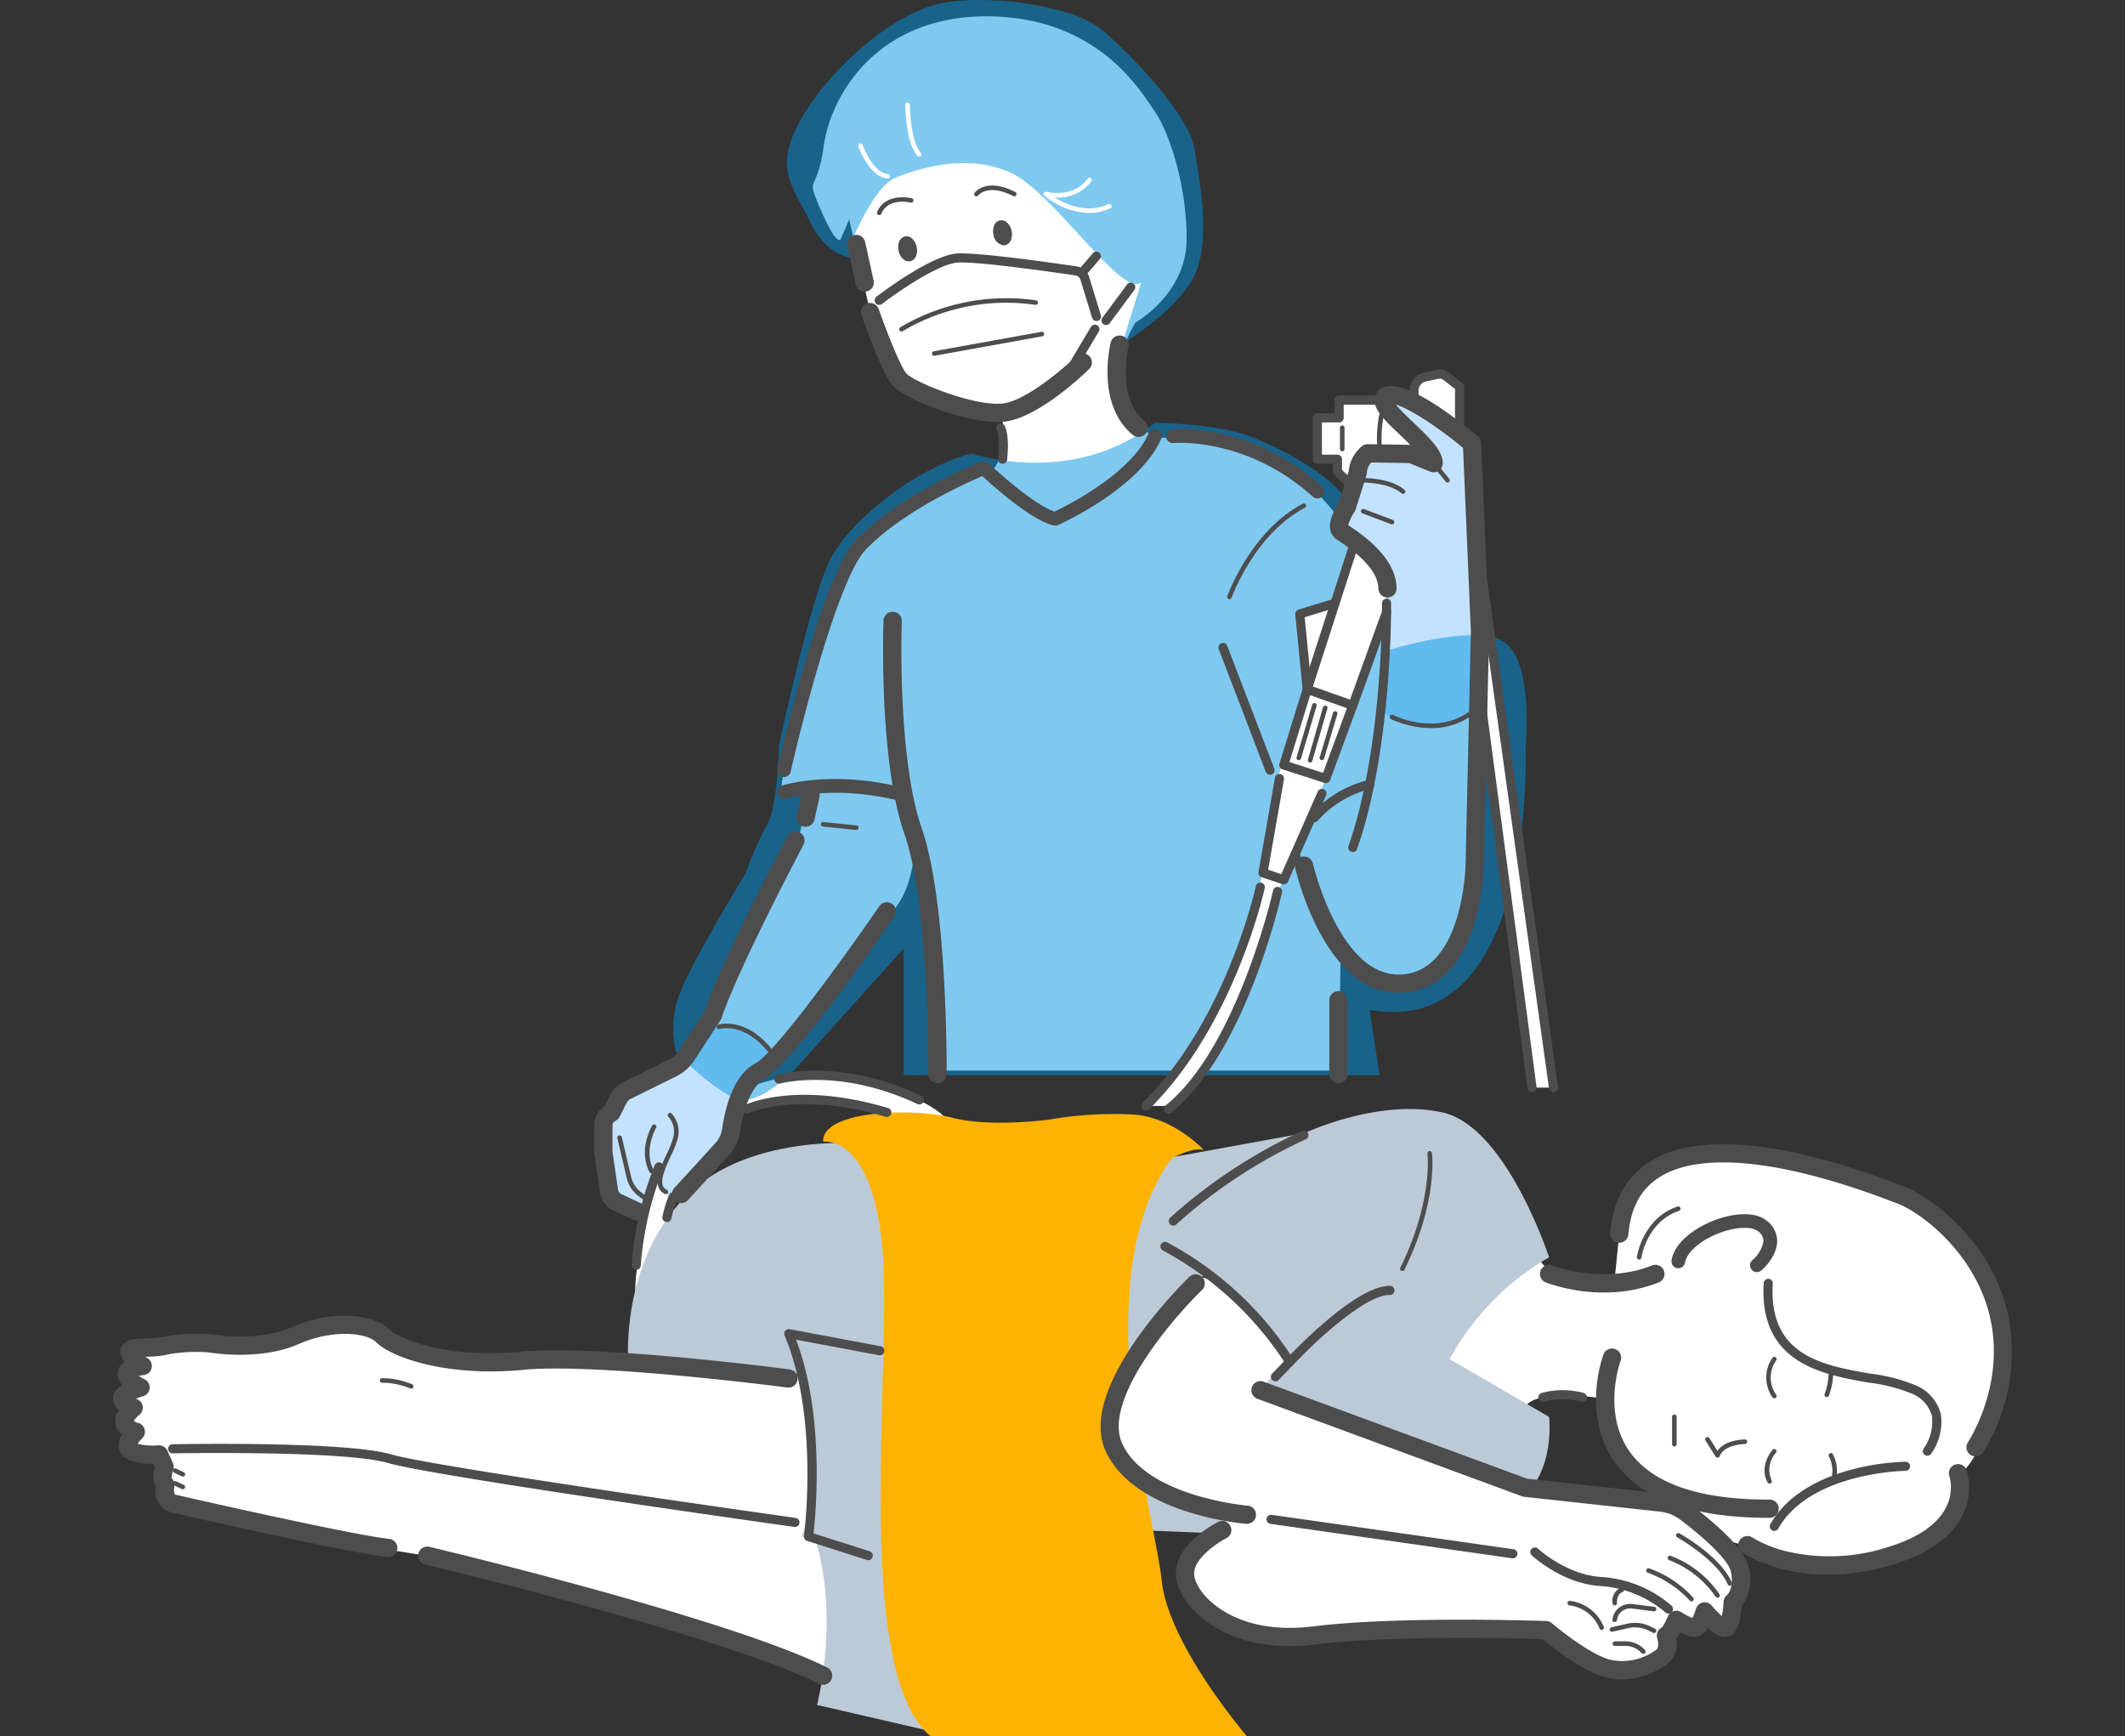 <svg xmlns="http://www.w3.org/2000/svg" xmlns:xlink="http://www.w3.org/1999/xlink" width="287.81" height="235.115" viewBox="0 0 287.81 235.115">
  <rect x="0" y="0" width="287.81" height="235.115" fill="#333333" stroke="none"/>
  <defs>
    <clipPath id="clip-path">
      <rect id="長方形_32396" data-name="長方形 32396" width="257.235" height="235.115" fill="none"/>
    </clipPath>
    <clipPath id="clip-path-9">
      <rect id="長方形_32389" data-name="長方形 32389" width="56.392" height="46.551" fill="none"/>
    </clipPath>
    <clipPath id="clip-path-11">
      <rect id="長方形_32391" data-name="長方形 32391" width="115.567" height="91.713" fill="none"/>
    </clipPath>
  </defs>
  <g id="image-02" transform="translate(-23.713)">
    <rect id="長方形_32626" data-name="長方形 32626" width="287.81" height="235.115" transform="translate(23.713)" fill="#fff" opacity="0"/>
    <g id="グループ_59086" data-name="グループ 59086" transform="translate(39)" clip-path="url(#clip-path)">
      <g id="グループ_59059" data-name="グループ 59059">
        <g id="グループ_59058" data-name="グループ 59058" clip-path="url(#clip-path)">
          <path id="パス_301869" data-name="パス 301869" d="M301.562,265.679s.087,3.818,5.74,4.359,5.089,0,5.089,0l.96-9.478s3.85-7.678,10.52-7.5,19.024,2.339,19.024,2.339,10.86,4.081,16.59,9.833,5.893,17.318,5.893,17.318-3.1,12.1-6.225,13.84c0,0-.581,9.385-7.842,10.65a97.663,97.663,0,0,1-16.333,1.016l-4.943-1.882-5.091-1.379-3.368-5.02s-10.209-2.843-10.477-13.438c0,0-10.043-1.909-11.206,1.648l-8.771.777-6.481-7.832Z" transform="translate(-108.979 -96.887)" fill="#fff"/>
          <path id="パス_301870" data-name="パス 301870" d="M214.959,275.886l32.469,7.923,8.882,17.805,14.377,5.555,20.571,2.764,7.855,7.688-2.037,8.415-2.962-1.658-.9,1.7-2.592-.623-2.485,4.712-5.159,1.647s-8.51-2.317-9.791-5.356c0,0-28.465-1.242-36.155,1.232,0,0-12.96-2.174-13.093-8.036s7.137-9.04,7.137-9.04l-12.335.765L205.317,301.2Z" transform="translate(-78.609 -105.628)" fill="#fff"/>
          <path id="パス_301871" data-name="パス 301871" d="M6.668,307.175l-3.089.114.966-13.7,24.08-2.111,6.8-1.476,3.489,3.175s9.806,2.895,15.773,2.276,41.629,2.165,41.629,2.165l5.5,35.794-4.248,5.038L71.987,329.1,44.334,321.79l-15.961-2.561-19.443-4.9Z" transform="translate(-1.37 -111.033)" fill="#fff"/>
          <path id="パス_301872" data-name="パス 301872" d="M158.548,31.088l3.37,14.867,4.543,8.128,12.791,3.183s.705,5.973-1.343,7.794l7.757,6.309,4.524-1.514L199.8,60.74s-4.869-4.253-4.8-8.257a15.8,15.8,0,0,1,2.344-7.456s6.906-3.851,6.906-11.316-2.407-14.486-4.314-17.241-7.686-12.8-22.616-12.886S156.085,14.171,155.108,21.1s-2.577,3.663-.355,8.805,2.667,3.808,2.667,3.808Z" transform="translate(-58.82 -1.371)" fill="#fff"/>
        </g>
      </g>
      <g id="グループ_59061" data-name="グループ 59061">
        <g id="グループ_59060" data-name="グループ 59060" clip-path="url(#clip-path)">
          <path id="パス_301873" data-name="パス 301873" d="M138.429,237.477s6.889-2.684,12.952-1.668,12.585,3.956,14.173,6.081l-5.56.454s-5.017-2.963-10.16-3.094-12.668,1.589-12.668,1.589Z" transform="translate(-52.517 -90.196)" fill="#fff"/>
          <path id="パス_301874" data-name="パス 301874" d="M117.861,256.028s-3.953,14.169-3.078,18.159l4.309-7.443.267-5.793.832-1.245s-2.2.539-2.2-1.7-.131-1.98-.131-1.98" transform="translate(-43.898 -98.022)" fill="#fff"/>
        </g>
      </g>
      <g id="グループ_59063" data-name="グループ 59063">
        <g id="グループ_59062" data-name="グループ 59062" clip-path="url(#clip-path)">
          <path id="パス_301875" data-name="パス 301875" d="M278.274,263.427A35.86,35.86,0,0,0,264.8,277.212l13.479,7.832s.671,5.9-2.443,9.667l-36.653-13.286,3.728-4.415s-6.942-9.734-11.189-11.326l-5.309,4.7-7.656,10.229,2.183-28.769,5.748-1.867L245.2,246.6s10-4.722,18.654-2.783,14.422,19.615,14.422,19.615" transform="translate(-83.754 -93.169)" fill="#bccad8"/>
          <path id="パス_301876" data-name="パス 301876" d="M223.793,330.776l10.275.419,1.938-2.813-15.065-5.669Z" transform="translate(-84.591 -123.557)" fill="#bccad8"/>
          <path id="パス_301877" data-name="パス 301877" d="M113.091,280.49s-1.175-13.291,7.7-22.384,25.352-7.167,25.352-7.167l7.809,43.752V330.42l-15.3-3.53s2.995-11.232-.107-22.037l-1.925-.763s3.958-12.394,0-21.914Z" transform="translate(-43.279 -96.012)" fill="#bccad8"/>
        </g>
      </g>
      <g id="グループ_59065" data-name="グループ 59065">
        <g id="グループ_59064" data-name="グループ 59064" clip-path="url(#clip-path)">
          <path id="パス_301878" data-name="パス 301878" d="M155.877,248.069s6.684-1.17,8.038,14.63-4.169,56.846,6.515,65.874h42.845s-10.643-12.39-11.546-21.092-10.533-40.9,1.354-57.155c0,0,3.108-1.692,4.382-1.1,0,0-3.988-4.412-9.5-4.836a51.218,51.218,0,0,0-11.454.679s-7.976,1.1-13.151-.254-17.651-1.045-17.48,3.253" transform="translate(-59.68 -93.459)" fill="#ffb301"/>
        </g>
      </g>
      <g id="グループ_59067" data-name="グループ 59067">
        <g id="グループ_59066" data-name="グループ 59066" clip-path="url(#clip-path)">
          <path id="パス_301879" data-name="パス 301879" d="M223.707,293.842l2.831,21.078s-8.376-3.939-8.306-8.272,5.475-12.806,5.475-12.806" transform="translate(-83.554 -112.503)" fill="#fff"/>
          <path id="パス_301880" data-name="パス 301880" d="M174.061,100.154l9.674,6.866s10.756-5.19,13.349-10.886c0,0,15.9-1.959,25.089,10.886v.952l6.435,7.459-.125,8.545s-.918,15.932-2.159,19.014c0,0-7.151,2.279-8.9,6.495l-1.177,2.912,2.012,5.618,4.127,7.2-.209,16.526H167.8l-2.033-25.356-1.036-2.791-1.753-10.407s-13.1-.309-16.447,1.211l.47-4.023,6.172-22.285,4.182-7.475s12.134-9.3,16.71-10.464" transform="translate(-56.101 -36.766)" fill="#fff"/>
          <path id="パス_301881" data-name="パス 301881" d="M260.112,173.469s5.075,19.019,13.508,18.894,9.211-12.893,9.211-12.893l1.339-25.639-12.578-.507-6.455,11.8Z" transform="translate(-99.589 -58.703)" fill="#fff"/>
          <path id="パス_301882" data-name="パス 301882" d="M144.28,167.651l-2.1,9.153-13.452,26.857,7.966,5.149,17.417-21.327s3.813-2.5,3.8-10.836l-2.357-11.173Z" transform="translate(-49.285 -63.355)" fill="#fff"/>
        </g>
      </g>
      <g id="グループ_59069" data-name="グループ 59069">
        <g id="グループ_59068" data-name="グループ 59068" clip-path="url(#clip-path)">
          <path id="パス_301883" data-name="パス 301883" d="M274.747,129.721s7.345,4.631,12.954-.369V110.376l-.533-15.606s-2.165-3.661-3.84-4.281-7.8-4.658-7.788-2.944,5.684,8.259,5.684,8.259l-8.676-.634-3.446,9.393s5.791,4.836,5.966,7.7.471,7.446.471,7.446Z" transform="translate(-103.031 -33.357)" fill="#c3e2fd"/>
          <path id="パス_301884" data-name="パス 301884" d="M121.376,225.351s5.844-1.552,9.187,3.552l-3.874,5.486L123.3,242.7l-5.789,5.783s-2.341-.623-2.2-2.39l-.794-.186-1.348,4.738-5.52-3.31.118-9.45,2.72-4.169,8.315-4.261Z" transform="translate(-41.217 -86.195)" fill="#c3e2fd"/>
        </g>
      </g>
      <g id="グループ_59074" data-name="グループ 59074">
        <g id="グループ_59073" data-name="グループ 59073" clip-path="url(#clip-path)">
          <g id="グループ_59072" data-name="グループ 59072" transform="translate(91.284)" opacity="0.5">
            <g id="グループ_59071" data-name="グループ 59071">
              <g id="グループ_59070" data-name="グループ 59070" clip-path="url(#clip-path-9)">
                <path id="パス_301885" data-name="パス 301885" d="M157.312,34.927s-3.614.436-6.236-4.873S146.063,22.662,150,15.875,161.825,2.38,167.864.683s18.455-.077,22.465,3.162,11.954,11.645,12.725,16.04,2.545,13.432-.308,18.129-9.409,8.536-9.409,8.536l2.572-8.287c-2.68,2.143-11.9-12.336-17.8-14.94s-12.555-.459-15.522.766-5.929,8.715-5.929,8.715Z" transform="translate(-147.917 0)" fill="#0093e1"/>
              </g>
            </g>
          </g>
        </g>
      </g>
      <g id="グループ_59079" data-name="グループ 59079">
        <g id="グループ_59078" data-name="グループ 59078" clip-path="url(#clip-path)">
          <g id="グループ_59077" data-name="グループ 59077" transform="translate(75.916 57.253)" opacity="0.5">
            <g id="グループ_59076" data-name="グループ 59076">
              <g id="グループ_59075" data-name="グループ 59075" clip-path="url(#clip-path-11)">
                <path id="パス_301886" data-name="パス 301886" d="M163.408,96.933s13.652,4.691,24.812-4.159c0,0,8.234.076,12.873,1.822s12.289,6.028,13.139,9.1l-1.061,3.033s6.691,6.46,6.563,8.47l-.286,8.49s11.371-3.648,15.771-1.4,3.218,14.485,3.218,14.485,1.533,39.622-21.116,35.481l1.331,8.877H154.195V163.973l-14.65,16.29s-4.717,4.917-7.673,4.139-8.481-6.335-8.481-6.335a13.576,13.576,0,0,1,0-6.506c.847-3.874,9.327-17.617,9.327-17.617a54.657,54.657,0,0,1,3-6.8c1.462-2.554,1.6-10.668,1.6-10.668s4.172-19.591,6.877-25.074,11.89-12.63,19.213-14.466" transform="translate(-123.014 -92.773)" fill="#0093e1"/>
              </g>
            </g>
          </g>
        </g>
      </g>
      <path id="パス_301887" data-name="パス 301887" d="M264.358,90.2H267.3v-2.4l6.024.107,5.585,7.117L271.168,95l-2.554,4.417-1.543-1.92.033-1.524-2.747-.176Z" transform="translate(-101.214 -33.618)" fill="#fff"/>
      <path id="パス_301888" data-name="パス 301888" d="M285.067,85.613l.934-2.7,2.967-.828,2.573,1.241-.294,6.039Z" transform="translate(-109.143 -31.426)" fill="#fff"/>
      <g id="グループ_59081" data-name="グループ 59081">
        <g id="グループ_59080" data-name="グループ 59080" clip-path="url(#clip-path)">
          <path id="パス_301889" data-name="パス 301889" d="M255.054,118.731l-3.036,8.51-4.45,1.36.916,9.606-4.043,13.049-1.86,12.053-1.085,5.076s-4.688,17.8-14.76,26.836h3.7s8.64-7.53,14.113-29l1.04-2.035,5.508-13.3,4.188-11.38,4.04-10.65,0-4.732Z" transform="translate(-86.81 -45.458)" fill="#fff"/>
          <path id="パス_301890" data-name="パス 301890" d="M301.024,134.613l8.97,64.207h-2.907l-7.049-50.366Z" transform="translate(-114.875 -51.539)" fill="#fff"/>
        </g>
      </g>
      <g id="グループ_59083" data-name="グループ 59083">
        <g id="グループ_59082" data-name="グループ 59082" clip-path="url(#clip-path)">
          <path id="パス_301891" data-name="パス 301891" d="M353.628,274.276a.926.926,0,0,1-.606-1.626,4.292,4.292,0,0,0,1.5-2.594,1.661,1.661,0,0,0-.68-1.268c-.85-.728-2.993-.662-5.21.16-2.571.955-4.519,2.618-4.736,4.043a.926.926,0,0,1-1.83-.28c.394-2.582,3.436-4.575,5.921-5.5,2.314-.86,5.383-1.266,7.059.168a3.488,3.488,0,0,1,1.327,2.676c0,2.093-1.919,3.806-2.138,3.995a.923.923,0,0,1-.6.224" transform="translate(-130.961 -102.01)" fill="#4d4d4d"/>
          <path id="パス_301892" data-name="パス 301892" d="M348.845,318.828c-10.331,0-17.354-2.573-20.88-7.651-4.421-6.366-1.571-14.153-1.448-14.482a1.234,1.234,0,0,1,2.311.866c-.025.069-2.512,6.933,1.176,12.224,3.041,4.363,9.379,6.574,18.838,6.574a1.427,1.427,0,0,0,.17,0,1.234,1.234,0,0,1,0,2.469Z" transform="translate(-124.624 -113.289)" fill="#4d4d4d"/>
          <path id="パス_301893" data-name="パス 301893" d="M368.871,336.244c-7.125,0-11.374-2.815-11.611-2.978a1.234,1.234,0,1,1,1.389-2.041,16.51,16.51,0,0,0,4.928,1.932,25.551,25.551,0,0,0,13.365-.634c4.045-1.227,6.7-3.026,7.894-5.349a5.8,5.8,0,0,0,.483-4.258,1.234,1.234,0,0,1,2.328-.822,8.3,8.3,0,0,1-.582,6.142c-1.5,2.973-4.661,5.21-9.407,6.65a30.231,30.231,0,0,1-8.786,1.358" transform="translate(-136.576 -123.008)" fill="#4d4d4d"/>
          <path id="パス_301894" data-name="パス 301894" d="M378.094,293.342a1.234,1.234,0,0,1-1.022-1.924c.049-.074,4.921-7.465,3.089-16.422-1.85-9.043-9.463-14.708-12.652-15.9l-.542-.207c-14.792-5.688-26.021-6.893-31.622-3.394-2.56,1.6-3.958,4.149-4.274,7.792a1.234,1.234,0,0,1-2.459-.214c.382-4.406,2.207-7.66,5.425-9.672,6.365-3.978,18.058-2.876,33.816,3.183l.523.2c3.739,1.4,12.129,7.577,14.2,17.721a25.837,25.837,0,0,1-3.461,18.3,1.235,1.235,0,0,1-1.024.543" transform="translate(-125.813 -96.121)" fill="#4d4d4d"/>
          <path id="パス_301895" data-name="パス 301895" d="M321.913,281.289a23.456,23.456,0,0,1-7.931-1.364,1.234,1.234,0,0,1,.9-2.3c.074.029,6.909,2.64,13.5,0a1.235,1.235,0,0,1,.918,2.293,19.861,19.861,0,0,1-7.39,1.366" transform="translate(-119.914 -106.262)" fill="#4d4d4d"/>
          <path id="パス_301896" data-name="パス 301896" d="M236.594,313.4c-.033,0-.066,0-.1,0-.616-.049-15.117-1.312-19.034-9.839-3.98-8.664,10.712-23,11.34-23.6a1.234,1.234,0,1,1,1.715,1.775c-3.922,3.791-13.512,14.918-10.812,20.8,3.313,7.213,16.853,8.4,16.989,8.41a1.234,1.234,0,0,1-.1,2.464" transform="translate(-82.997 -107.051)" fill="#4d4d4d"/>
          <path id="パス_301897" data-name="パス 301897" d="M286.556,338.288a.6.6,0,0,1-.088-.006l-32.747-4.661a.617.617,0,0,1,.173-1.223l32.747,4.661a.617.617,0,0,1-.086,1.228" transform="translate(-96.939 -127.263)" fill="#4d4d4d"/>
          <path id="パス_301898" data-name="パス 301898" d="M293.709,343.447a8.957,8.957,0,0,1-2.254-.289c-3.036-.784-7.279-4.153-8.5-5.164-2.932-.091-20.416-.565-30.808.723-8.472,1.051-13.373-1.909-15.541-3.768-2.02-1.731-3.261-3.86-3.316-5.695-.122-4.038,5.087-6.8,5.681-7.107a1.235,1.235,0,1,1,1.119,2.2c-1.143.584-4.4,2.73-4.332,4.831.026.849.684,2.378,2.456,3.9,1.859,1.593,6.1,4.126,13.631,3.193,11.511-1.426,30.807-.755,31.622-.728a1.239,1.239,0,0,1,.758.3c1.353,1.156,5.4,4.3,7.855,4.931a7.669,7.669,0,0,0,6.293-1.361c.344-.224.245-1.119.118-1.526a1.242,1.242,0,0,1,.658-1.492,8.97,8.97,0,0,0,.791-1.5,1.235,1.235,0,0,1,1.806-.558,10.452,10.452,0,0,0,1.5.8,6.931,6.931,0,0,0,.482-1.229,1.235,1.235,0,0,1,2.141-.449,12.6,12.6,0,0,0,1.369,1.416,12.3,12.3,0,0,0,.233-1.93,1.233,1.233,0,0,1,.483-.932c.014-.014.992-.9.505-3.194-.223-1.05-2.145-3.445-6.872-7.017a5.451,5.451,0,0,0-2.7-1.068l-18.443-2.02a1.253,1.253,0,0,1-.293-.069l-35.829-13.2a1.234,1.234,0,0,1,.854-2.317l35.687,13.143,18.293,2a7.935,7.935,0,0,1,3.92,1.553c4.741,3.582,7.364,6.434,7.8,8.474a6.025,6.025,0,0,1-.961,5.221c-.224,3.446-1.277,3.9-1.634,4.05-.328.141-1.2.517-2.954-1.087a2.138,2.138,0,0,1-1.72,1.216,4.635,4.635,0,0,1-1.987-.6,6.062,6.062,0,0,1-.582.887,3.447,3.447,0,0,1-1.312,3.487,10.97,10.97,0,0,1-6.007,1.973m5.952-7.174h0Z" transform="translate(-89.317 -116.028)" fill="#4d4d4d"/>
          <path id="パス_301899" data-name="パス 301899" d="M329.792,348.506a.615.615,0,0,1-.417-.162,15.083,15.083,0,0,0-8.536-3.554c-5.278-.213-9.41-4.029-9.583-4.192a.617.617,0,0,1,.843-.9c.04.036,3.979,3.665,8.79,3.859a16.075,16.075,0,0,1,9.321,3.879.617.617,0,0,1-.418,1.071" transform="translate(-119.096 -129.996)" fill="#4d4d4d"/>
          <path id="パス_301900" data-name="パス 301900" d="M318.818,306.634a.611.611,0,0,1-.148-.018,9.868,9.868,0,0,0-5-.014.617.617,0,0,1-.395-1.169,10.9,10.9,0,0,1,5.687-.015.617.617,0,0,1-.147,1.216" transform="translate(-119.784 -116.798)" fill="#4d4d4d"/>
          <path id="パス_301901" data-name="パス 301901" d="M282.815,268.81a.311.311,0,0,1-.136-.032.308.308,0,0,1-.14-.413c4.422-8.979,3.678-15.394,3.67-15.459a.309.309,0,0,1,.612-.078c.034.268.782,6.65-3.729,15.809a.308.308,0,0,1-.276.172" transform="translate(-108.163 -96.697)" fill="#4d4d4d"/>
          <path id="パス_301902" data-name="パス 301902" d="M342.646,348.614a.308.308,0,0,1-.238-.112,14.275,14.275,0,0,0-5.676-3.768.309.309,0,0,1,.2-.586,14.655,14.655,0,0,1,5.957,3.96.309.309,0,0,1-.238.505" transform="translate(-128.843 -131.758)" fill="#4d4d4d"/>
          <path id="パス_301903" data-name="パス 301903" d="M347.982,347.06a.308.308,0,0,1-.258-.139,13.524,13.524,0,0,0-6.279-4.944.309.309,0,0,1,.2-.586,13.92,13.92,0,0,1,6.6,5.193.309.309,0,0,1-.089.427.3.3,0,0,1-.169.051" transform="translate(-130.648 -130.701)" fill="#4d4d4d"/>
          <path id="パス_301904" data-name="パス 301904" d="M350.339,343.532a.308.308,0,0,1-.285-.189c-1.4-3.31-6.79-6.342-6.845-6.373a.308.308,0,1,1,.3-.539c.23.127,5.634,3.166,7.113,6.672a.309.309,0,0,1-.165.4.314.314,0,0,1-.12.024" transform="translate(-131.344 -128.794)" fill="#4d4d4d"/>
          <path id="パス_301905" data-name="パス 301905" d="M323.859,355.21a.308.308,0,0,1-.284-.188,5.056,5.056,0,0,0-4.068-3.136.309.309,0,0,1,.043-.616,5.671,5.671,0,0,1,4.593,3.511.309.309,0,0,1-.284.429" transform="translate(-122.22 -134.49)" fill="#4d4d4d"/>
          <path id="パス_301906" data-name="パス 301906" d="M329.422,350.778a.309.309,0,0,1-.308-.292,1.916,1.916,0,0,1,1.181-2.1.309.309,0,0,1,.169.594c-.041.012-.8.268-.734,1.473a.308.308,0,0,1-.291.325h-.017" transform="translate(-126.005 -133.381)" fill="#4d4d4d"/>
          <path id="パス_301907" data-name="パス 301907" d="M329.415,354.4l-.027,0a.286.286,0,0,1-.278-.311,2.327,2.327,0,0,1,.879-1.621,2.486,2.486,0,0,1,1.843-.511l2.946.377a.309.309,0,1,1-.078.613l-2.946-.378a1.856,1.856,0,0,0-1.382.383,1.683,1.683,0,0,0-.642,1.148.337.337,0,0,1-.314.3" transform="translate(-126.005 -134.745)" fill="#4d4d4d"/>
          <path id="パス_301908" data-name="パス 301908" d="M334.511,357.474a.314.314,0,0,1-.136-.031l-.629-.308a4.145,4.145,0,0,0-2.73-.318l-2.129.484a.305.305,0,0,1-.37-.232.309.309,0,0,1,.232-.37l2.128-.484a4.747,4.747,0,0,1,3.138.365l.629.308a.309.309,0,0,1-.136.586" transform="translate(-125.776 -136.338)" fill="#4d4d4d"/>
          <path id="パス_301909" data-name="パス 301909" d="M333.285,361.853a.309.309,0,0,1-.231-.1,2.892,2.892,0,0,0-2.166-.976h-1.471a.309.309,0,0,1,0-.617h1.471a3.511,3.511,0,0,1,2.629,1.184.309.309,0,0,1-.231.513" transform="translate(-126.005 -137.892)" fill="#4d4d4d"/>
          <path id="パス_301910" data-name="パス 301910" d="M377.255,322.595a.325.325,0,0,1-.064-.007.308.308,0,0,1-.238-.366,4.328,4.328,0,0,0-.354-2.909.308.308,0,0,1,.527-.32,4.863,4.863,0,0,1,.43,3.357.309.309,0,0,1-.3.244" transform="translate(-144.171 -122.076)" fill="#4d4d4d"/>
          <path id="パス_301911" data-name="パス 301911" d="M351.127,318.108a.311.311,0,0,1-.262-.144l-1.369-2.182a.309.309,0,0,1,.523-.328l1.091,1.738c1.073-1.527,3.62-1.547,3.738-1.547a.309.309,0,0,1,0,.617c-.027,0-2.77.023-3.436,1.654a.31.31,0,0,1-.259.191h-.027" transform="translate(-133.793 -120.722)" fill="#4d4d4d"/>
          <path id="パス_301912" data-name="パス 301912" d="M342.506,314.723a.309.309,0,0,1-.309-.309v-3.692a.309.309,0,1,1,.617,0v3.692a.309.309,0,0,1-.309.309" transform="translate(-131.016 -118.848)" fill="#4d4d4d"/>
          <path id="パス_301913" data-name="パス 301913" d="M375.956,304.392a.309.309,0,0,1-.284-.427,8.755,8.755,0,0,0,.535-2.772.309.309,0,0,1,.309-.3h.01a.309.309,0,0,1,.3.319,9.194,9.194,0,0,1-.583,2.988.308.308,0,0,1-.285.189" transform="translate(-143.824 -115.203)" fill="#4d4d4d"/>
          <path id="パス_301914" data-name="パス 301914" d="M363.172,322.639a.307.307,0,0,1-.272-.163c-1.232-2.291.663-4.416.682-4.437a.309.309,0,0,1,.457.415,3.432,3.432,0,0,0-.6,3.731.309.309,0,0,1-.272.454" transform="translate(-138.784 -121.729)" fill="#4d4d4d"/>
          <path id="パス_301915" data-name="パス 301915" d="M363.938,303.347a.306.306,0,0,1-.247-.125,4.677,4.677,0,0,1,0-5.373.309.309,0,1,1,.5.365,3.988,3.988,0,0,0,0,4.641.308.308,0,0,1-.065.431.3.3,0,0,1-.183.061" transform="translate(-138.91 -113.989)" fill="#4d4d4d"/>
          <path id="パス_301916" data-name="パス 301916" d="M334.771,271.918a.327.327,0,0,1-.043,0,.308.308,0,0,1-.264-.347c.007-.052.77-5.234,5.508-6.835a.309.309,0,0,1,.2.585c-4.371,1.476-5.088,6.286-5.094,6.334a.309.309,0,0,1-.3.267" transform="translate(-128.055 -101.352)" fill="#4d4d4d"/>
          <path id="パス_301917" data-name="パス 301917" d="M37.291,321.388a1.217,1.217,0,0,1-.142-.008c-5.617-.644-27.643-5.667-29.323-6.07a2.878,2.878,0,0,1-2-3.283,3.819,3.819,0,0,1-.128-2.772l-.224-.5a7.461,7.461,0,0,1-3.7-.746,2.011,2.011,0,0,1-.981-1.528,2.833,2.833,0,0,1,.432-1.667,3.035,3.035,0,0,1-.7-.876,2.323,2.323,0,0,1,.294-2.427,2.477,2.477,0,0,1-.725-1.077,1.665,1.665,0,0,1,.122-1.324A2.839,2.839,0,0,1,1.27,298.1a2.892,2.892,0,0,1-.559-1.018,1.734,1.734,0,0,1,.23-1.489,2.182,2.182,0,0,1,.637-.6,2.532,2.532,0,0,1-.566-1.334,1.5,1.5,0,0,1,.386-1.115c.61-.678,1.666-.714,3.128-.764a11.4,11.4,0,0,0,2.446-.246,24.134,24.134,0,0,1,6.277-.315,1.216,1.216,0,0,1,.133.017c.062.01,6.25,1.056,10.794-.958,5.549-2.457,11.183-1.781,13.219.256,1.165,1.164,7.583,4.047,17.961,3.039,10.206-.994,35.284,2.27,36.347,2.409a1.235,1.235,0,0,1-.321,2.448c-.257-.034-25.86-3.363-35.787-2.4-10.18.992-17.791-1.6-19.945-3.75-1.268-1.268-5.866-1.785-10.474.256-5.014,2.22-11.363,1.273-12.148,1.144a21.783,21.783,0,0,0-5.345.22,12.868,12.868,0,0,1-3.071.347l-.221.007c.1.078.212.151.317.218a1.235,1.235,0,0,1-.544,2.271,5.026,5.026,0,0,0-.638.108,4.023,4.023,0,0,0,.735.442,1.236,1.236,0,0,1-.181,2.317,8.732,8.732,0,0,0-.979.338,1.239,1.239,0,0,1,.492,2.17,4.019,4.019,0,0,0-.767.823,1.253,1.253,0,0,0,.512.251,1.253,1.253,0,0,1,.954.874,1.233,1.233,0,0,1-.331,1.24,3.974,3.974,0,0,0-.6.741,8.324,8.324,0,0,0,2.786.21,1.238,1.238,0,0,1,1.234.724l.755,1.686a1.238,1.238,0,0,1,.041.905,4.057,4.057,0,0,0-.214,1.134,1.233,1.233,0,0,1,.368,1.167,1.811,1.811,0,0,0,.058,1.042c1.48.349,23.613,5.393,29.04,6.015a1.234,1.234,0,0,1-.139,2.461" transform="translate(0 -110.534)" fill="#4d4d4d"/>
          <path id="パス_301918" data-name="パス 301918" d="M121.825,358.072a1.224,1.224,0,0,1-.551-.13c-13.083-6.542-52.984-16.063-53.385-16.158a1.234,1.234,0,0,1,.57-2.4c1.651.393,40.581,9.683,53.919,16.352a1.234,1.234,0,0,1-.553,2.338" transform="translate(-25.629 -129.926)" fill="#4d4d4d"/>
          <path id="パス_301919" data-name="パス 301919" d="M97.022,328.078a.585.585,0,0,1-.086-.006c-2-.28-48.977-6.88-55-8.652-5.892-1.732-28.953-1.316-29.185-1.31a.617.617,0,1,1-.023-1.234c.957-.019,23.484-.426,29.557,1.361,5.94,1.746,54.338,8.545,54.826,8.614a.617.617,0,0,1-.085,1.228" transform="translate(-4.64 -121.301)" fill="#4d4d4d"/>
          <path id="パス_301920" data-name="パス 301920" d="M62.849,303.827a.306.306,0,0,1-.138-.033,10.139,10.139,0,0,0-3.778-.768.309.309,0,1,1,0-.617,10.581,10.581,0,0,1,4.054.834.308.308,0,0,1-.138.584" transform="translate(-22.446 -115.783)" fill="#4d4d4d"/>
          <path id="パス_301921" data-name="パス 301921" d="M14.515,323.313a.309.309,0,0,1-.133-.03l-1.043-.5a.309.309,0,0,1,.267-.557l1.042.5a.308.308,0,0,1-.133.587" transform="translate(-5.04 -123.359)" fill="#4d4d4d"/>
          <path id="パス_301922" data-name="パス 301922" d="M14.515,326.1a.308.308,0,0,1-.133-.03l-1.043-.5a.309.309,0,0,1,.267-.557l1.042.5a.308.308,0,0,1-.133.587" transform="translate(-5.04 -124.428)" fill="#4d4d4d"/>
          <path id="パス_301923" data-name="パス 301923" d="M364.251,330.118a.617.617,0,0,1-.536-.922c1.956-3.439,5.754-5.991,10.983-7.379a32.327,32.327,0,0,1,7.325-1.071h0a.617.617,0,0,1,0,1.234c-.128,0-12.9.183-17.244,7.826a.617.617,0,0,1-.537.312" transform="translate(-139.224 -122.804)" fill="#4d4d4d"/>
          <path id="パス_301924" data-name="パス 301924" d="M384.454,304.57a.617.617,0,0,1-.5-.981,6.311,6.311,0,0,0,1.109-4.424,4.576,4.576,0,0,0-2.535-2.932,21.918,21.918,0,0,0-5.957-1.555c-6.308-1.1-14.946-2.615-14.289-13.494a.628.628,0,0,1,.654-.578.617.617,0,0,1,.578.654c-.591,9.778,6.773,11.066,13.27,12.2a22.551,22.551,0,0,1,6.329,1.685,5.743,5.743,0,0,1,3.154,3.753,7.463,7.463,0,0,1-1.318,5.418.616.616,0,0,1-.5.252" transform="translate(-138.694 -107.435)" fill="#4d4d4d"/>
          <path id="パス_301925" data-name="パス 301925" d="M158.719,322.936a.618.618,0,0,1-.188-.029l-8.087-2.579a.617.617,0,0,1-.425-.67c.021-.159,2.069-16.056-2.637-27.154a.617.617,0,0,1,.682-.847l12.336,2.311a.617.617,0,1,1-.227,1.213l-11.231-2.1c3.9,10.274,2.682,23.436,2.363,26.231l7.6,2.423a.617.617,0,0,1-.188,1.205" transform="translate(-56.409 -111.662)" fill="#4d4d4d"/>
          <path id="パス_301926" data-name="パス 301926" d="M247.427,289.379c-.019,0-.038,0-.058,0a.615.615,0,0,1-.465-.286,45.376,45.376,0,0,0-16.626-15.409.617.617,0,1,1,.534-1.112,45.72,45.72,0,0,1,16.709,15.2c2.059-2.129,9.3-9.309,13.421-9.309H261a.617.617,0,0,1-.009,1.234h-.05c-3.477,0-10.6,6.843-13.059,9.49a.616.616,0,0,1-.452.2" transform="translate(-88.032 -104.335)" fill="#4d4d4d"/>
          <path id="パス_301927" data-name="パス 301927" d="M254.762,301.087a.617.617,0,0,1-.445-1.045l1.938-2.006a.617.617,0,1,1,.888.857l-1.937,2.006a.62.62,0,0,1-.444.189" transform="translate(-97.304 -114.036)" fill="#4d4d4d"/>
          <path id="パス_301928" data-name="パス 301928" d="M232.342,260.941a.617.617,0,0,1-.426-1.063,71.115,71.115,0,0,1,17.87-11.751.617.617,0,0,1,.507,1.125,69.818,69.818,0,0,0-17.525,11.519.613.613,0,0,1-.426.171" transform="translate(-88.72 -94.978)" fill="#4d4d4d"/>
          <path id="パス_301929" data-name="パス 301929" d="M163.516,59.23a1.235,1.235,0,0,1-1.2-.971l-1.142-5.224a1.234,1.234,0,1,1,2.411-.528l1.143,5.224a1.234,1.234,0,0,1-.942,1.469,1.216,1.216,0,0,1-.265.029" transform="translate(-61.695 -19.732)" fill="#4d4d4d"/>
          <path id="パス_301930" data-name="パス 301930" d="M182.7,82.6c-4.677,0-12.587-3.1-14.206-4.925-1.4-1.571-3.779-8.233-4.242-9.553a1.234,1.234,0,0,1,2.329-.818c1.086,3.091,2.968,7.844,3.757,8.731,1,1.121,8.9,4.377,12.861,4.079,3.175-.24,8.415-4.741,10.167-6.456a1.234,1.234,0,0,1,1.727,1.764c-.709.695-7.067,6.8-11.708,7.153-.22.017-.449.025-.686.025" transform="translate(-62.86 -25.454)" fill="#4d4d4d"/>
          <path id="パス_301931" data-name="パス 301931" d="M222.493,87.357a1.232,1.232,0,0,1-.786-.283c-4.993-4.12-3.065-12.172-2.981-12.513a1.235,1.235,0,0,1,2.4.593c-.025.1-1.626,6.9,2.154,10.017a1.233,1.233,0,0,1-.785,2.186" transform="translate(-83.577 -28.188)" fill="#4d4d4d"/>
          <path id="パス_301932" data-name="パス 301932" d="M146.716,141.3a.911.911,0,0,1-.206-.023.925.925,0,0,1-.7-1.108c.241-1.059,5.956-25.993,10.584-30.875,5.919-6.245,16.59-10.51,17.041-10.689a.927.927,0,0,1,.979.19c1.677,1.6,6.422,5.751,8.952,6.555,1.707-.813,10.343-5.142,12.723-10.568a.926.926,0,0,1,1.7.744c-2.919,6.656-13.507,11.45-13.956,11.651a.918.918,0,0,1-.581.057c-2.985-.674-8.062-5.2-9.668-6.685-2.241.95-10.937,4.843-15.841,10.017-3.426,3.615-8.12,21.213-10.123,30.013a.926.926,0,0,1-.9.72" transform="translate(-55.818 -36.076)" fill="#4d4d4d"/>
          <path id="パス_301933" data-name="パス 301933" d="M194.72,98.361a.636.636,0,0,1-.069,0,.617.617,0,0,1-.546-.681c.313-2.851-.189-3.877-.194-3.887a.623.623,0,0,1,.254-.829.611.611,0,0,1,.826.231c.073.128.7,1.343.342,4.62a.617.617,0,0,1-.613.55" transform="translate(-74.217 -35.563)" fill="#4d4d4d"/>
          <path id="パス_301934" data-name="パス 301934" d="M151.26,177.971a1.256,1.256,0,0,1-.269-.03,1.234,1.234,0,0,1-.937-1.472l.687-3.091a1.234,1.234,0,0,1,2.409.535L152.464,177a1.235,1.235,0,0,1-1.2.966" transform="translate(-57.44 -66.011)" fill="#4d4d4d"/>
          <path id="パス_301935" data-name="パス 301935" d="M111.436,235.133a1.239,1.239,0,0,1-.522-.116l-2.643-1.236a3.255,3.255,0,0,1-1.848-2.489l-.758-5.219a1.209,1.209,0,0,1-.013-.177v-3.731a2.96,2.96,0,0,1,1.276-2.434l.112-.077.779-1.559a3.7,3.7,0,0,1,1.659-1.652l6.2-3.067a3.734,3.734,0,0,0,1.477-1.313l3.465-5.337c2.474-7.21,10.832-22.971,11.189-23.644a1.234,1.234,0,0,1,2.18,1.158c-.088.164-8.736,16.475-11.081,23.423a1.214,1.214,0,0,1-.134.278l-3.55,5.466a6.207,6.207,0,0,1-2.452,2.182l-6.2,3.067a1.214,1.214,0,0,0-.546.544l-.92,1.841a1.238,1.238,0,0,1-.4.463l-.372.257a.492.492,0,0,0-.212.4v3.642l.745,5.131a.8.8,0,0,0,.451.607l2.643,1.235a1.234,1.234,0,0,1-.524,2.353" transform="translate(-40.451 -69.845)" fill="#4d4d4d"/>
          <path id="パス_301936" data-name="パス 301936" d="M123.955,238.717a1.234,1.234,0,0,1-.91-2.069l5.53-6.032a3.69,3.69,0,0,0,.934-1.97c.47-3.22,1.644-7.376,4.565-8.892,2.428-1.258,11.543-13.7,16.718-21.244a1.234,1.234,0,1,1,2.036,1.4c-13.073,19.063-16.969,21.7-17.617,22.04-1.51.783-2.728,3.421-3.259,7.057a6.152,6.152,0,0,1-1.556,3.281l-5.53,6.033a1.233,1.233,0,0,1-.91.4" transform="translate(-46.986 -75.798)" fill="#4d4d4d"/>
          <path id="パス_301937" data-name="パス 301937" d="M273.451,166.872c-10.034,0-13.858-16.277-14.019-16.983a1.235,1.235,0,0,1,2.407-.549c.035.156,3.674,15.592,12.051,15.051,8.3-.523,8.63-14.653,8.632-14.8l.722-31.621-1.059-24.887c-3.915-3.241-7.514-5.42-9.122-5.868a32.377,32.377,0,0,0,2.327,2.363c2.173,2.067,4.05,3.852,4.05,5.579a1.234,1.234,0,0,1-1.7,1.144l-2.862-1.162-5.122-.085a2.2,2.2,0,0,0-.6,1.352,1.233,1.233,0,0,1-.057.37l-1.464,4.656a1.286,1.286,0,0,1-.154.32,6.223,6.223,0,0,0-.85,1.794l.242.164c1.708,1.154,6.247,4.221,6.31,8.374a1.234,1.234,0,0,1-2.469.038c-.043-2.867-3.806-5.41-5.223-6.367-.24-.163-.432-.293-.557-.388-1.671-1.253-.24-3.853.4-4.841L266.7,96.2a4.93,4.93,0,0,1,1.812-3.358,1.159,1.159,0,0,1,.783-.263l5.745.094c-.481-.483-.968-.945-1.346-1.305-2.163-2.058-3.726-3.544-3.479-5.041a1.882,1.882,0,0,1,1.137-1.419c2.892-1.337,9.947,4.194,12.844,6.634a1.233,1.233,0,0,1,.438.892l1.084,25.472c0,.027,0,.054,0,.081l-.723,31.653c-.01.667-.379,16.546-10.945,17.211-.2.012-.4.019-.595.019" transform="translate(-99.316 -32.431)" fill="#4d4d4d"/>
          <path id="パス_301938" data-name="パス 301938" d="M176.414,198.085h-.008a1.234,1.234,0,0,1-1.226-1.242c0-.228.1-22.93-3.242-32.486-3.493-9.977-2.868-28.161-2.839-28.931a1.234,1.234,0,0,1,2.467.091c-.007.184-.636,18.489,2.7,28.025,3.487,9.959,3.387,32.368,3.381,33.317a1.235,1.235,0,0,1-1.234,1.226" transform="translate(-64.719 -51.395)" fill="#4d4d4d"/>
          <path id="パス_301939" data-name="パス 301939" d="M268.2,229.963a1.235,1.235,0,0,1-1.234-1.234v-10a1.234,1.234,0,1,1,2.469,0v10a1.235,1.235,0,0,1-1.234,1.234" transform="translate(-102.213 -83.274)" fill="#4d4d4d"/>
          <path id="パス_301940" data-name="パス 301940" d="M162.916,174.008a.938.938,0,0,1-.233-.03c-9.193-2.383-15.622-.408-15.686-.388a.926.926,0,0,1-.563-1.764c.28-.089,6.967-2.167,16.714.359a.926.926,0,0,1-.231,1.822" transform="translate(-55.819 -65.447)" fill="#4d4d4d"/>
          <path id="パス_301941" data-name="パス 301941" d="M251.631,103.544a.921.921,0,0,1-.62-.239c-9.006-8.13-18.777-7.27-18.876-7.259a.926.926,0,0,1-.187-1.842c.43-.045,10.661-.978,20.3,7.728a.926.926,0,0,1-.62,1.613" transform="translate(-88.488 -36.048)" fill="#4d4d4d"/>
          <path id="パス_301942" data-name="パス 301942" d="M160.185,181.454h-.032l-4.5-.468a.309.309,0,0,1,.064-.614l4.5.467a.309.309,0,0,1-.031.616" transform="translate(-59.488 -69.058)" fill="#4d4d4d"/>
          <path id="パス_301943" data-name="パス 301943" d="M140.476,229.572a.309.309,0,0,1-.255-.135c-3.522-5.159-7.164-4.136-7.319-4.09a.309.309,0,0,1-.181-.59c.171-.053,4.216-1.224,8.01,4.332a.309.309,0,0,1-.081.429.305.305,0,0,1-.173.054" transform="translate(-50.732 -86)" fill="#4d4d4d"/>
          <path id="パス_301944" data-name="パス 301944" d="M120.676,255.2a.314.314,0,0,1-.136-.031c-1.835-.9-.675-3.41.257-5.426a12.615,12.615,0,0,0,.872-2.188,3.01,3.01,0,0,0-.655-2.844.309.309,0,0,1,.418-.454,3.615,3.615,0,0,1,.84,3.431,12.914,12.914,0,0,1-.915,2.314c-1.042,2.253-1.745,4.024-.546,4.612a.309.309,0,0,1-.136.586" transform="translate(-45.779 -93.488)" fill="#4d4d4d"/>
          <path id="パス_301945" data-name="パス 301945" d="M117.66,253.352a.309.309,0,0,1-.275-.167c-1.555-3.006.279-6.144.358-6.275a.308.308,0,0,1,.53.315c-.017.03-1.735,2.979-.339,5.677a.309.309,0,0,1-.274.45" transform="translate(-44.705 -94.476)" fill="#4d4d4d"/>
          <path id="パス_301946" data-name="パス 301946" d="M114.752,258.166a.309.309,0,0,1-.189-.065l-1.064-.829a4.246,4.246,0,0,1-1.518-2.368l-1.277-5.427a.309.309,0,0,1,.6-.141l1.277,5.427a3.628,3.628,0,0,0,1.3,2.022l1.065.829a.309.309,0,0,1-.19.552" transform="translate(-42.382 -95.371)" fill="#4d4d4d"/>
          <path id="パス_301947" data-name="パス 301947" d="M278.116,113.765a.307.307,0,0,1-.109-.02l-3.889-1.472a.309.309,0,0,1,.219-.578l3.888,1.472a.309.309,0,0,1-.109.6" transform="translate(-104.875 -42.757)" fill="#4d4d4d"/>
          <path id="パス_301948" data-name="パス 301948" d="M279.6,107.034a.307.307,0,0,1-.2-.077c-1.639-1.443-5.061-1.458-5.164-1.458h0a.309.309,0,0,1,0-.617c.16.008,3.741,0,5.577,1.613a.308.308,0,0,1-.2.54" transform="translate(-104.875 -40.156)" fill="#4d4d4d"/>
          <path id="パス_301949" data-name="パス 301949" d="M291.55,104.069a.308.308,0,0,1-.24-.114l-1.866-2.3a.309.309,0,1,1,.48-.389l1.867,2.3a.309.309,0,0,1-.24.5" transform="translate(-110.792 -38.726)" fill="#4d4d4d"/>
          <path id="パス_301950" data-name="パス 301950" d="M285.8,157.67a13.1,13.1,0,0,1-5.413-1.228.308.308,0,0,1,.284-.547c.067.035,6.731,3.406,11.561-1.513a.309.309,0,1,1,.44.433,9.339,9.339,0,0,1-6.871,2.855" transform="translate(-107.288 -59.073)" fill="#4d4d4d"/>
          <path id="パス_301951" data-name="パス 301951" d="M194.454,42.173a.308.308,0,0,1-.141-.035c-3.378-1.738-4.68-.154-4.733-.085a.308.308,0,0,1-.489-.375c.065-.086,1.64-2.078,5.505-.088a.308.308,0,0,1-.141.583" transform="translate(-72.373 -15.586)" fill="#4d4d4d"/>
          <path id="パス_301952" data-name="パス 301952" d="M167.989,45.705a.3.3,0,0,1-.123-.026.308.308,0,0,1-.16-.405c1.173-2.7,4.653-1.863,4.687-1.854a.309.309,0,0,1,.225.374.313.313,0,0,1-.373.225c-.123-.031-3.009-.716-3.972,1.5a.308.308,0,0,1-.283.186" transform="translate(-64.2 -16.575)" fill="#4d4d4d"/>
          <path id="パス_301953" data-name="パス 301953" d="M174.744,53.542c.164.76-.117,1.465-.628,1.576s-1.059-.415-1.223-1.175.117-1.465.628-1.576,1.059.415,1.223,1.175" transform="translate(-66.177 -20.044)" fill="#4d4d4d"/>
          <path id="パス_301954" data-name="パス 301954" d="M173.789,55.248a1.2,1.2,0,0,1-.82-.362,2.107,2.107,0,0,1-.57-1.071c-.2-.941.177-1.794.865-1.943s1.386.471,1.59,1.411-.177,1.794-.865,1.943a.954.954,0,0,1-.2.021m-.326-2.779a.315.315,0,0,0-.069.007c-.295.064-.528.576-.391,1.209a1.506,1.506,0,0,0,.394.756.549.549,0,0,0,.462.182c.3-.064.529-.576.392-1.209-.127-.585-.5-.945-.788-.945" transform="translate(-65.985 -19.852)" fill="#4d4d4d"/>
          <path id="パス_301955" data-name="パス 301955" d="M195.571,50.02c.165.76-.116,1.465-.628,1.576s-1.058-.415-1.223-1.175.117-1.465.629-1.576,1.058.415,1.223,1.175" transform="translate(-74.151 -18.696)" fill="#4d4d4d"/>
          <path id="パス_301956" data-name="パス 301956" d="M194.612,51.728a1.624,1.624,0,0,1-1.384-1.433,2.1,2.1,0,0,1,.076-1.211,1.055,1.055,0,0,1,1.809-.392,2.1,2.1,0,0,1,.57,1.071c.2.941-.176,1.793-.864,1.942a.98.98,0,0,1-.206.022m-.316-2.78a.334.334,0,0,0-.073.008.551.551,0,0,0-.346.357,1.514,1.514,0,0,0-.046.852c.137.633.558,1,.857.939s.528-.576.392-1.209a1.511,1.511,0,0,0-.394-.756.609.609,0,0,0-.389-.19" transform="translate(-73.96 -18.505)" fill="#4d4d4d"/>
          <path id="パス_301957" data-name="パス 301957" d="M172.886,69.94a.309.309,0,0,1-.173-.564,28.188,28.188,0,0,1,18.382-3.661.309.309,0,1,1-.091.611,27.512,27.512,0,0,0-17.945,3.561.311.311,0,0,1-.172.052" transform="translate(-66.075 -25.048)" fill="#4d4d4d"/>
          <path id="パス_301958" data-name="パス 301958" d="M180.047,76.05a.309.309,0,0,1-.054-.612L194.6,72.8a.309.309,0,0,1,.11.607L180.1,76.045a.276.276,0,0,1-.055,0" transform="translate(-68.816 -27.87)" fill="#4d4d4d"/>
          <path id="パス_301959" data-name="パス 301959" d="M197.228,64.762a.617.617,0,0,1-.589-.436l-1.58-5.151a.841.841,0,0,0-.686-.593c-3-.442-13.022-1.879-15.871-1.744-2.668.125-8.36,4.1-10.326,5.614a.617.617,0,0,1-.755-.977c.3-.233,7.422-5.7,11.024-5.87,2.877-.133,12.224,1.183,16.108,1.756a2.093,2.093,0,0,1,1.687,1.452l1.58,5.151a.617.617,0,0,1-.409.771.648.648,0,0,1-.182.027" transform="translate(-64.008 -21.286)" fill="#4d4d4d"/>
          <path id="パス_301960" data-name="パス 301960" d="M208.814,79.005a.609.609,0,0,1-.316-.088.616.616,0,0,1-.213-.846l3.9-6.528a.617.617,0,0,1,1.06.634l-3.9,6.527a.617.617,0,0,1-.53.3" transform="translate(-79.712 -27.277)" fill="#4d4d4d"/>
          <path id="パス_301961" data-name="パス 301961" d="M212.487,58.565a.617.617,0,0,1-.468-1.019l1.851-2.156a.617.617,0,0,1,.937.8l-1.852,2.156a.613.613,0,0,1-.468.215" transform="translate(-81.119 -21.125)" fill="#4d4d4d"/>
          <path id="パス_301962" data-name="パス 301962" d="M217.583,67.762a.617.617,0,0,1-.495-.985l3.341-4.5a.617.617,0,0,1,.992.735l-3.342,4.505a.617.617,0,0,1-.5.249" transform="translate(-83.07 -23.747)" fill="#4d4d4d"/>
          <path id="パス_301963" data-name="パス 301963" d="M114.479,269.6a.518.518,0,0,1-.054,0,.617.617,0,0,1-.562-.668,44.821,44.821,0,0,1,3.131-13.531.617.617,0,0,1,1.124.509,44.527,44.527,0,0,0-3.026,13.128.617.617,0,0,1-.614.564" transform="translate(-43.594 -97.645)" fill="#4d4d4d"/>
          <path id="パス_301964" data-name="パス 301964" d="M121.215,265.672a.633.633,0,0,1-.131-.014.619.619,0,0,1-.473-.734,16.365,16.365,0,0,1,.878-2.908.617.617,0,0,1,1.129.5,15.45,15.45,0,0,0-.8,2.67.618.618,0,0,1-.6.486" transform="translate(-46.173 -100.177)" fill="#4d4d4d"/>
          <path id="パス_301965" data-name="パス 301965" d="M164.819,239.513a.6.6,0,0,1-.263-.059c-10.517-4.963-18.5-2.8-18.58-2.776a.617.617,0,0,1-.338-1.187c.341-.1,8.481-2.327,19.445,2.847a.617.617,0,0,1-.264,1.175" transform="translate(-55.589 -89.948)" fill="#4d4d4d"/>
          <path id="パス_301966" data-name="パス 301966" d="M157.742,243.237a.635.635,0,0,1-.178-.026c-11.816-3.544-18.4-.533-18.469-.5a.617.617,0,0,1-.532-1.114c.281-.135,7.038-3.261,19.356.433a.617.617,0,0,1-.177,1.208" transform="translate(-52.918 -91.978)" fill="#4d4d4d"/>
          <path id="パス_301967" data-name="パス 301967" d="M226.352,224.517a.617.617,0,0,1-.433-1.057c11.321-11.152,15.28-29.155,15.318-29.336a.617.617,0,0,1,1.206.258c-.039.185-4.071,18.542-15.658,29.957a.615.615,0,0,1-.433.178" transform="translate(-86.427 -74.137)" fill="#4d4d4d"/>
          <path id="パス_301968" data-name="パス 301968" d="M231.31,225.333a.617.617,0,0,1-.389-1.1c9.685-7.844,14.489-28.852,14.537-29.064a.617.617,0,1,1,1.2.27c-.2.88-4.944,21.637-14.963,29.753a.616.616,0,0,1-.388.138" transform="translate(-88.325 -74.541)" fill="#4d4d4d"/>
          <path id="パス_301969" data-name="パス 301969" d="M271.74,165.678a.619.619,0,0,1-.583-.821c4.729-13.524,4.54-32.677,4.537-32.868a.617.617,0,1,1,1.234-.015c0,.194.2,19.559-4.606,33.292a.617.617,0,0,1-.583.413" transform="translate(-103.804 -50.295)" fill="#4d4d4d"/>
          <path id="パス_301970" data-name="パス 301970" d="M268.231,99.25a.614.614,0,0,1-.433-.177l-1.542-1.516a.615.615,0,0,1-.185-.44V96.034h-2.1a.617.617,0,0,1-.617-.617v-5.6a.617.617,0,0,1,.617-.617H266.3v-1.78a.617.617,0,0,1,.617-.617h5.566a.617.617,0,0,1,0,1.234h-4.949v1.78a.617.617,0,0,1-.617.617h-2.328V94.8h2.1a.617.617,0,0,1,.617.617v1.442l1.358,1.335a.617.617,0,0,1-.433,1.057" transform="translate(-100.831 -33.235)" fill="#4d4d4d"/>
          <path id="パス_301971" data-name="パス 301971" d="M267.908,141.218a.615.615,0,0,1-.205-.036L261.526,139a.616.616,0,0,1-.381-.771l6.485-20.072a.617.617,0,1,1,1.174.38l-6.3,19.5,5.032,1.777,4.364-12.077a.617.617,0,0,1,1.161.419l-4.572,12.653a.617.617,0,0,1-.58.408" transform="translate(-99.972 -45.076)" fill="#4d4d4d"/>
          <path id="パス_301972" data-name="パス 301972" d="M254.847,184.793a.62.62,0,0,1-.2-.033l-2.818-.957a.618.618,0,0,1-.41-.691l2.234-12.767a.617.617,0,0,1,1.216.213L252.727,182.8l1.782.606,4.933-11.186a.617.617,0,1,1,1.129.5l-5.16,11.7a.617.617,0,0,1-.565.368" transform="translate(-96.257 -65.024)" fill="#4d4d4d"/>
          <path id="パス_301973" data-name="パス 301973" d="M262.288,156.34a.632.632,0,0,1-.189-.03l-5.693-1.835a.617.617,0,0,1-.4-.77l3.133-10.13-.989-10.078a.616.616,0,0,1,.434-.65l4.768-1.456a.617.617,0,0,1,.36,1.181l-4.285,1.308.952,9.7a.608.608,0,0,1-.025.243l-2.99,9.666,4.55,1.466,3.448-9.346a.617.617,0,0,1,1.158.427l-3.653,9.9a.617.617,0,0,1-.579.4" transform="translate(-98.006 -50.295)" fill="#4d4d4d"/>
          <path id="パス_301974" data-name="パス 301974" d="M291.346,89.595a.617.617,0,0,1-.617-.617V83.709L289.168,82.5a.87.87,0,0,0-.721-.163l-1.66.362a1.27,1.27,0,0,0-.993,1.234v1.3a.617.617,0,1,1-1.234,0v-1.3a2.512,2.512,0,0,1,1.965-2.44l1.659-.362a2.1,2.1,0,0,1,1.741.394l1.8,1.4a.617.617,0,0,1,.239.488v5.57a.617.617,0,0,1-.617.617" transform="translate(-108.949 -31.043)" fill="#4d4d4d"/>
          <path id="パス_301975" data-name="パス 301975" d="M260.072,162.015a.315.315,0,0,1-.088-.013.309.309,0,0,1-.207-.384l2.114-7.108a.309.309,0,1,1,.592.177l-2.114,7.108a.308.308,0,0,1-.3.22" transform="translate(-99.455 -59.073)" fill="#4d4d4d"/>
          <path id="パス_301976" data-name="パス 301976" d="M262.563,162.533a.3.3,0,0,1-.086-.012.308.308,0,0,1-.21-.382l2.049-7.109a.309.309,0,0,1,.593.171l-2.05,7.11a.308.308,0,0,1-.3.223" transform="translate(-100.409 -59.271)" fill="#4d4d4d"/>
          <path id="パス_301977" data-name="パス 301977" d="M265.149,162.69a.319.319,0,0,1-.089-.013.308.308,0,0,1-.207-.384l1.8-6.021a.309.309,0,0,1,.592.177l-1.8,6.021a.308.308,0,0,1-.3.22" transform="translate(-101.399 -59.747)" fill="#4d4d4d"/>
          <path id="パス_301978" data-name="パス 301978" d="M277.894,95.83a.308.308,0,0,1-.307-.28,16.166,16.166,0,0,1,.4-6.252.309.309,0,0,1,.584.2,15.927,15.927,0,0,0-.368,6,.309.309,0,0,1-.278.336h-.03" transform="translate(-106.24 -34.109)" fill="#4d4d4d"/>
          <path id="パス_301979" data-name="パス 301979" d="M269.615,96.861a.309.309,0,0,1-.309-.309V93.686a.309.309,0,1,1,.617,0v2.867a.309.309,0,0,1-.309.309" transform="translate(-103.109 -35.751)" fill="#4d4d4d"/>
          <path id="パス_301980" data-name="パス 301980" d="M244.862,123.437a.3.3,0,0,1-.1-.018.309.309,0,0,1-.189-.394c.031-.088,3.187-8.845,10.237-12.521a.309.309,0,0,1,.286.547c-6.832,3.561-9.91,12.093-9.94,12.18a.309.309,0,0,1-.291.206" transform="translate(-93.632 -42.295)" fill="#4d4d4d"/>
          <path id="パス_301981" data-name="パス 301981" d="M249.62,158.936a.618.618,0,0,1-.576-.4l-6.36-16.6a.617.617,0,1,1,1.152-.442l6.361,16.6a.616.616,0,0,1-.356.8.6.6,0,0,1-.22.041" transform="translate(-92.9 -54.022)" fill="#4d4d4d"/>
          <path id="パス_301982" data-name="パス 301982" d="M263.3,176.861a.617.617,0,0,1-.489-.992,15.1,15.1,0,0,1,7.824-4.72.617.617,0,1,1,.315,1.193,14.143,14.143,0,0,0-7.161,4.28.618.618,0,0,1-.489.239" transform="translate(-100.575 -65.519)" fill="#4d4d4d"/>
          <path id="パス_301983" data-name="パス 301983" d="M309.25,192.094a.616.616,0,0,1-.61-.531L298.1,116.137a.617.617,0,1,1,1.222-.17l10.537,75.425a.617.617,0,0,1-.525.7.59.59,0,0,1-.086.006" transform="translate(-114.132 -44.196)" fill="#4d4d4d"/>
          <path id="パス_301984" data-name="パス 301984" d="M306.6,205.056a.617.617,0,0,1-.611-.536l-7.214-54.532a.617.617,0,0,1,1.224-.162l7.214,54.533a.617.617,0,0,1-.531.692.609.609,0,0,1-.082.006" transform="translate(-114.39 -57.158)" fill="#4d4d4d"/>
        </g>
      </g>
      <g id="グループ_59085" data-name="グループ 59085">
        <g id="グループ_59084" data-name="グループ 59084" clip-path="url(#clip-path)">
          <path id="パス_301985" data-name="パス 301985" d="M175.789,29.819a.309.309,0,0,1-.229-.1c-1.6-1.768-1.637-6.7-1.638-6.905a.309.309,0,0,1,.307-.31h0a.309.309,0,0,1,.309.307c0,.049.036,4.9,1.479,6.494a.308.308,0,0,1-.022.436.3.3,0,0,1-.207.08" transform="translate(-66.589 -8.615)" fill="#fff"/>
          <path id="パス_301986" data-name="パス 301986" d="M167.571,36.226h-.029c-2.454-.228-3.9-4.182-3.957-4.351a.308.308,0,1,1,.581-.208c.014.038,1.371,3.752,3.434,3.944a.309.309,0,0,1-.028.616" transform="translate(-62.624 -12.045)" fill="#fff"/>
          <path id="パス_301987" data-name="パス 301987" d="M210.4,43.762a10.227,10.227,0,0,1-6.02-2.334.308.308,0,0,1,.278-.533c.037.01,3.689.9,5.592-1.806a.309.309,0,0,1,.505.355,5.612,5.612,0,0,1-5,2.208c1.469.915,4.387,2.262,7.3.9a.309.309,0,0,1,.26.56,6.871,6.871,0,0,1-2.925.646" transform="translate(-78.211 -14.916)" fill="#fff"/>
        </g>
      </g>
    </g>
  </g>
</svg>
